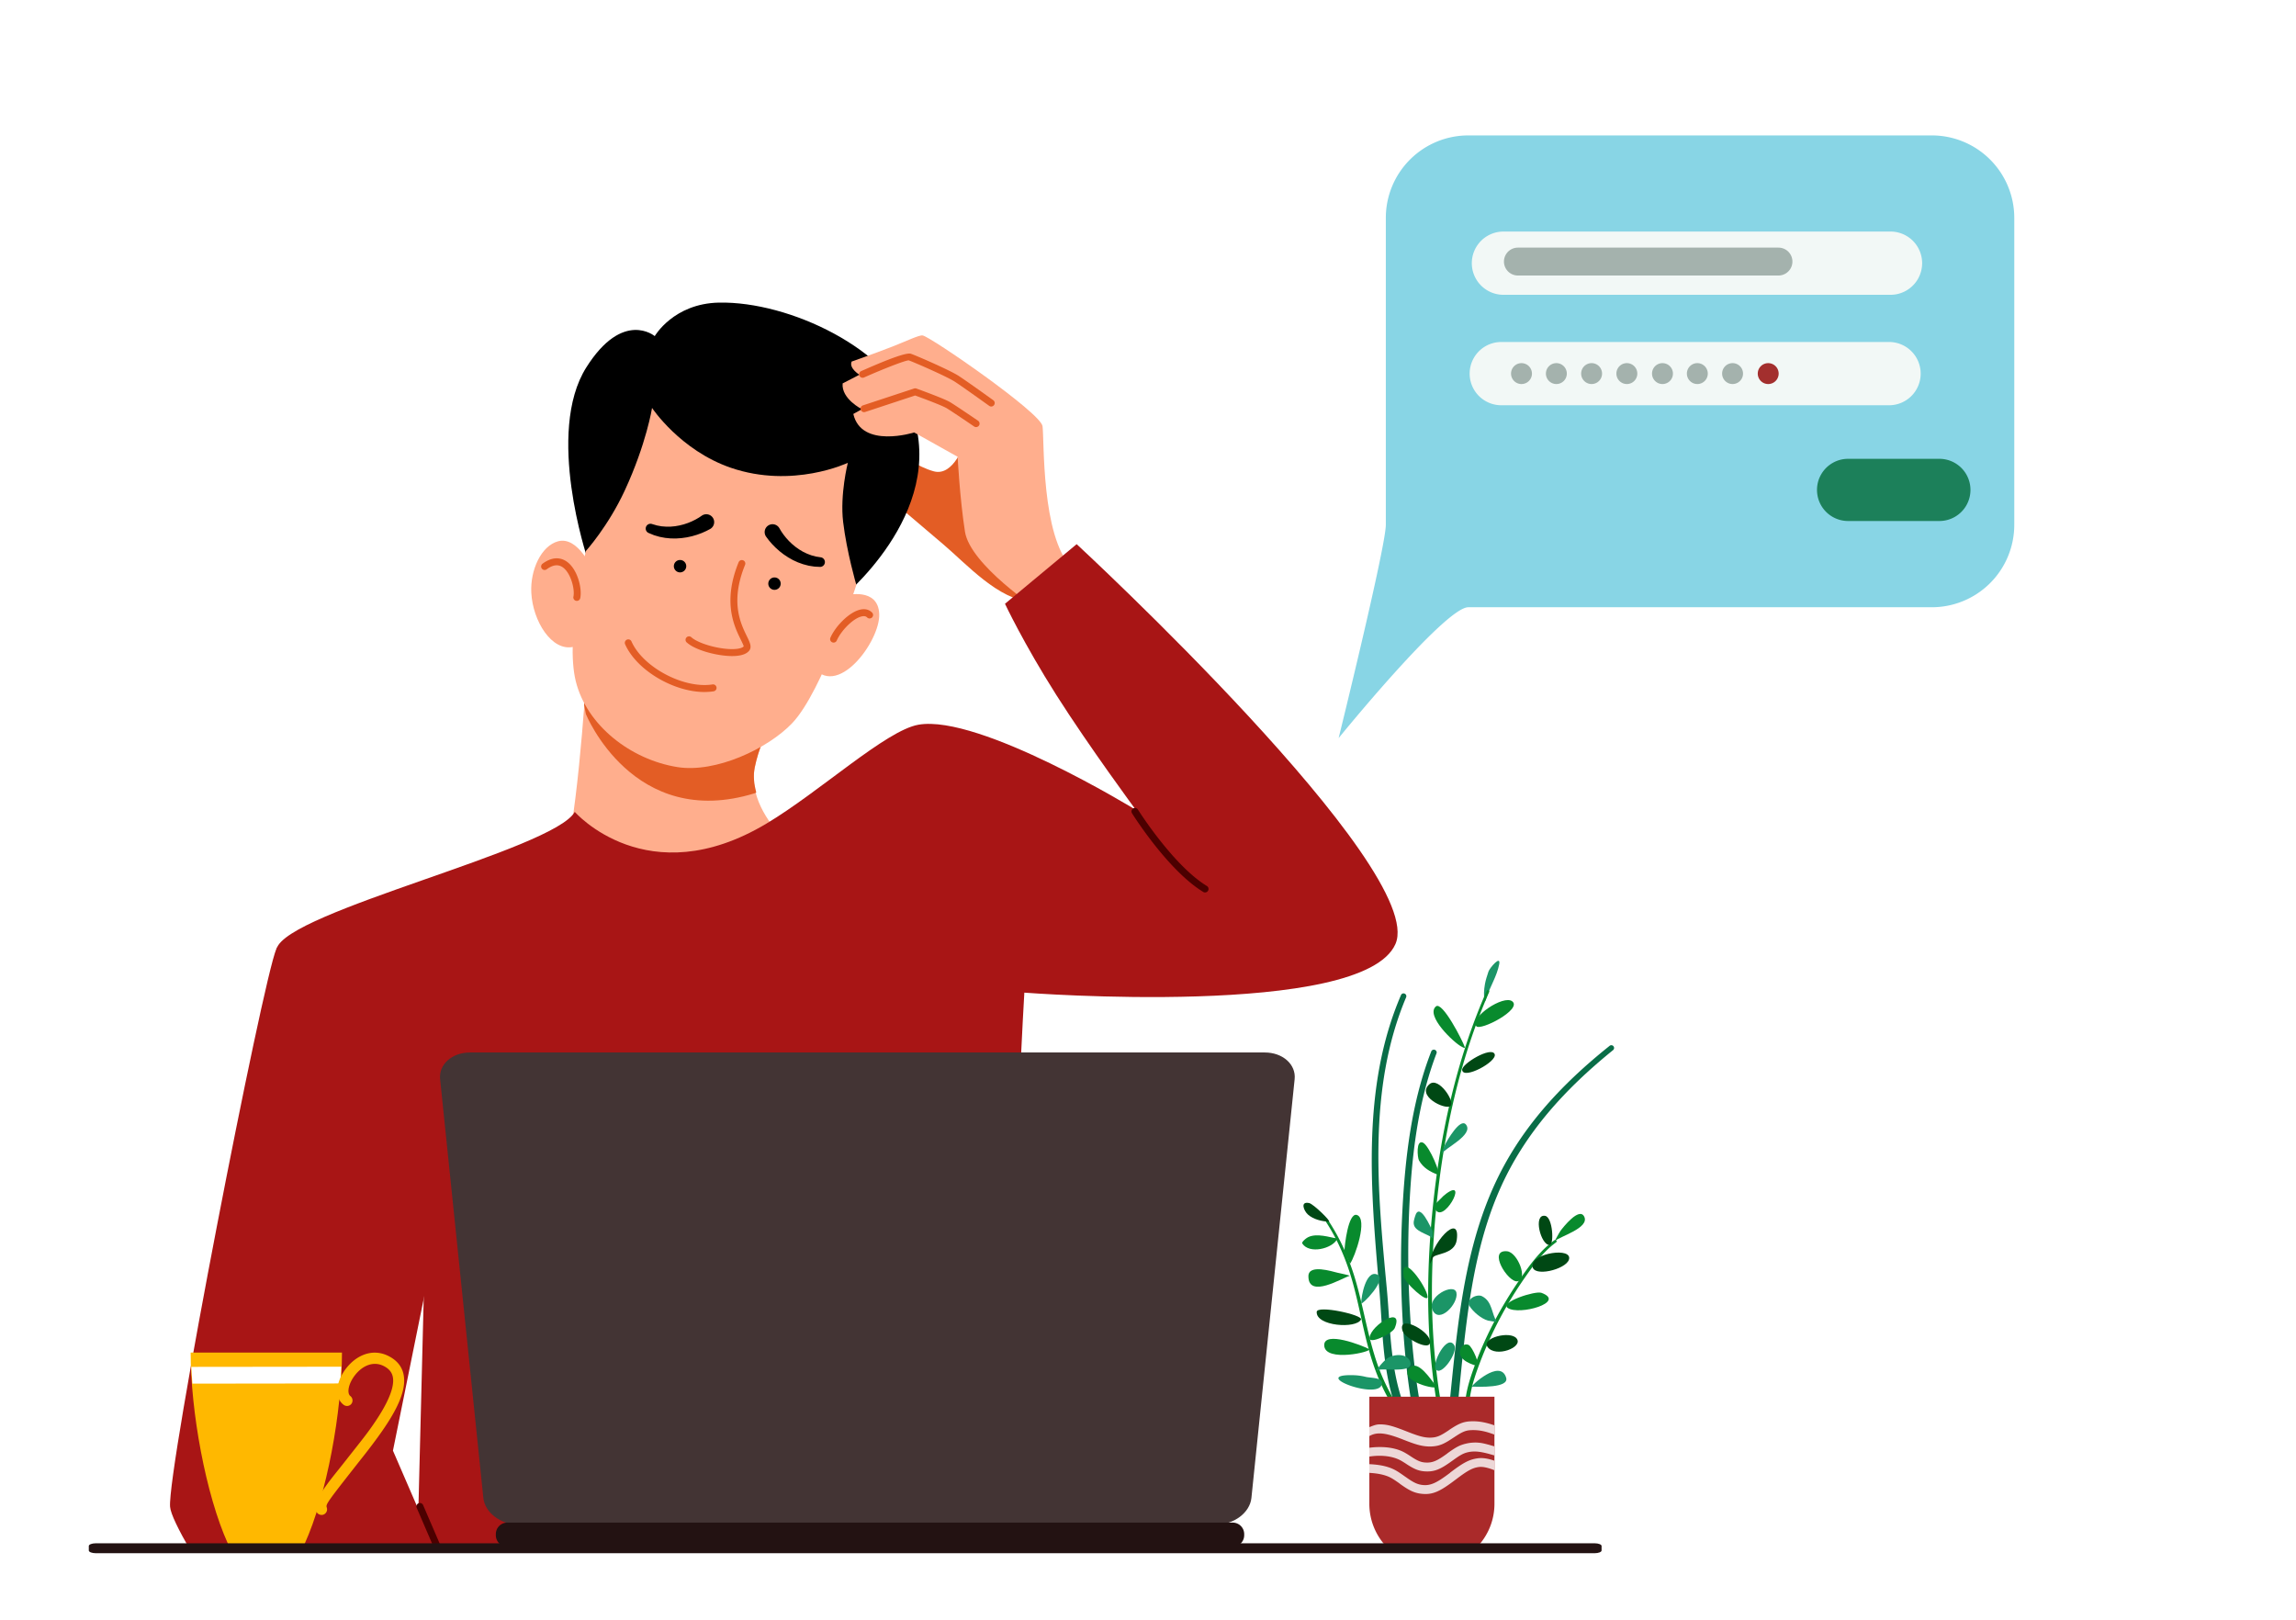 <svg width="163" height="115" viewBox="0 0 163 115" fill="none" xmlns="http://www.w3.org/2000/svg">
    <g filter="url(#6ygzq0kw3a)">
        <path d="M68.5 27.386s-.77 2.46-2.203 2.077c-1.145-.307-2.379-1.228-2.379-1.228l-1.255 2.743s2.323 1.996 4.3 3.665c1.637 1.383 3.943 3.981 6.268 4.074 2.324.093-4.73-11.331-4.73-11.331z" fill="#E35D25"/>
        <path d="M41.592 44.468s-.685 11.172-1.812 13.453c-1.128 2.28 18.633.026 18.633.026s-5.61-3.623-4.827-7.464c.529-2.596 2.06-4.518 2.06-4.518l-14.054-1.497z" fill="#FFAE8D"/>
        <path d="M41.592 44.47s-.099 1.23-.123 1.59c.03.117.123.634.123.634s3.36 8.289 11.989 5.623c.044-.013.065-.033.108-.046-.15-.586-.232-1.183-.108-1.793.53-2.596 2.07-4.51 2.07-4.51l-14.058-1.5v.001z" fill="#E35D25"/>
        <path d="M60.063 38.264s2.287-.598 2.357 1.337c.07 1.935-3.06 6.158-4.785 3.625-1.724-2.534 2.428-4.961 2.428-4.961zM42.084 36.505s-1.02-2.463-2.464-2.076c-1.2.322-1.987 2.042-1.901 3.66.106 2.005 1.453 4.184 2.992 3.834 2.78-.633 1.373-5.418 1.373-5.418z" fill="#FFAE8D"/>
        <path d="M41.697 35.625s-2.998-8.918-.07-13.546c2.603-4.117 4.855-2.217 4.855-2.217s1.332-2.314 4.557-2.378c5.052-.098 12.13 3.34 13.715 7.817 2.544 7.184-5.183 13.315-5.183 13.315l-17.874-2.99z" fill="#000"/>
        <path d="M46.291 24.962s-.4 2.544-1.94 5.867c-1.175 2.538-2.754 4.286-2.754 4.286s-1.492 6.1-.724 9.238c.768 3.137 3.886 5.568 7.206 6.105 2.735.442 6.44-1.31 8.16-3.115 2.175-2.282 4.554-9.818 4.554-9.818s-.684-2.344-.937-4.475c-.232-1.951.334-4.192.334-4.192s-3.914 1.861-8.31.35c-3.591-1.236-5.588-4.245-5.588-4.245v-.001z" fill="#FFAE8D"/>
        <path d="M50.013 45.13c-2.175 0-4.813-1.534-5.634-3.39a.247.247 0 1 1 .452-.2c.812 1.836 3.713 3.374 5.754 3.052a.247.247 0 1 1 .077.488c-.21.033-.428.049-.65.049zM51.987 42.578c-1.048 0-2.635-.405-3.25-.984a.247.247 0 0 1 .337-.36c.505.472 2.098.908 3.101.844.459-.03.593-.15.623-.187 0-.053-.123-.307-.223-.51-.45-.923-1.288-2.64-.14-5.459a.247.247 0 1 1 .457.187c-1.063 2.614-.318 4.142.127 5.054.22.452.38.778.159 1.043-.176.212-.503.335-.973.365-.07.004-.143.006-.22.006l.002.001z" fill="#E35D25"/>
        <path d="m54.395 34.11.194.257.23.267.252.255.273.244.297.23.317.21.335.19.356.163.372.133.386.102.403.064.397.022a.342.342 0 0 0 .07-.679l-.356-.056-.321-.087-.307-.117-.292-.14-.273-.164-.258-.184-.241-.2-.22-.211-.202-.223-.181-.228-.16-.23-.145-.244a.559.559 0 1 0-.925.626zM49.858 32.586l-.235.158-.242.14-.262.129-.278.115-.29.097-.303.077-.312.056-.317.03-.324.002-.327-.025-.328-.06-.345-.1a.34.34 0 1 0-.227.642l.367.151.392.114.393.074.393.039.391.004.385-.027.376-.054.366-.08.352-.104.338-.123.321-.143.285-.149a.558.558 0 1 0-.568-.962zM54.544 37.436a.44.44 0 1 1 .88 0 .44.44 0 0 1-.88 0zM47.839 36.197a.44.44 0 1 1 .88 0 .44.44 0 0 1-.88 0z" fill="#000"/>
        <path d="M73.73 39.309s-4.857-3.193-5.225-5.568c-.369-2.374-.52-5.311-.52-5.311L64.9 26.702s-3.744 1.183-4.32-1.313l.61-.339s-1.468-.725-1.369-1.83l1.193-.616s-.757-.456-.554-.935c0 0 1.513-.527 2.875-1.057 1.012-.393 1.922-.841 2.169-.797.578.103 8.373 5.48 8.508 6.44.134.96-.104 7.805 2.063 10.033 2.166 2.229-2.347 3.022-2.347 3.022v-.001z" fill="#FFAE8D"/>
        <path d="M70.372 24.861c-.05 0-.1-.015-.144-.046-.019-.013-1.844-1.326-2.439-1.714-.575-.375-2.938-1.403-3.276-1.516h-.006c-.252 0-1.841.625-3.166 1.214a.247.247 0 0 1-.2-.453c2.054-.912 3.24-1.33 3.529-1.23.356.119 2.772 1.168 3.39 1.571.604.394 2.381 1.672 2.456 1.726a.248.248 0 0 1-.144.448z" fill="#E35D25"/>
        <path d="M69.294 26.322a.249.249 0 0 1-.14-.044c-.014-.01-1.54-1.051-1.95-1.298-.311-.188-1.65-.69-2.236-.902l-3.549 1.171a.247.247 0 0 1-.154-.47l3.63-1.197a.248.248 0 0 1 .16.002c.201.073 1.978.715 2.406.973.42.254 1.91 1.27 1.974 1.313a.247.247 0 0 1-.14.451z" fill="#E35D25"/>
        <path d="m30.338 77.971-.706 27.982s34.137.908 37.125-.809c4.627-2.658 6.201-4.418 6.201-4.418s-.818-5.46-.877-14.023c-.059-8.564.64-20.23.64-20.23s24.024 1.858 26.347-3.454c2.324-5.312-22.633-28.386-22.633-28.386l-5.088 4.233s1.327 2.825 3.649 6.483c2.322 3.657 5.639 8.148 5.639 8.148s-11.095-6.802-15.43-6.046c-2.302.402-6.992 4.747-10.79 7.019-8.467 5.066-13.61-.83-13.61-.83-1.495 2.693-20.418 7.055-21.165 9.71-.747 2.656 10.699 14.62 10.699 14.62l-.001.001z" fill="#A81515"/>
        <path d="M85.55 59.36a.242.242 0 0 1-.129-.037c-2.487-1.517-4.951-5.417-5.055-5.582a.247.247 0 1 1 .42-.262c.024.039 2.506 3.967 4.893 5.422a.247.247 0 0 1-.129.458z" fill="#4C0000"/>
        <path d="m30.973 106.099-3.076-7.109 4.412-21.782S20.601 61.114 19.62 63.365c-.98 2.25-7.752 36.986-7.546 39.612.039.492.587 1.614 1.452 3.113l17.448.01v-.001z" fill="#A81515"/>
        <path d="M31.106 106.21a.247.247 0 0 1-.226-.15l-1.296-3.009a.247.247 0 0 1 .454-.196l1.296 3.01a.247.247 0 0 1-.227.344v.001z" fill="#4C0000"/>
        <path d="M59.18 41.621a.246.246 0 0 1-.227-.345c.354-.818 1.352-1.848 2.157-2.004.405-.08.658.073.799.214a.247.247 0 1 1-.348.351c-.054-.053-.149-.12-.358-.08-.638.123-1.504 1.04-1.797 1.715a.247.247 0 0 1-.226.15zM40.951 38.661a.247.247 0 0 1-.242-.3c.115-.54-.196-1.723-.784-2.103-.32-.208-.685-.155-1.115.16a.247.247 0 1 1-.293-.398c.756-.556 1.33-.403 1.677-.178.794.514 1.148 1.924.998 2.624a.247.247 0 0 1-.241.195z" fill="#E35D25"/>
        <path d="M13.534 92.028h10.743c0 4.173-1.07 10.111-2.662 13.604l-5.433-.034c-1.585-3.498-2.647-9.411-2.647-13.57z" fill="#FFB800"/>
        <path d="m24.227 93.03-10.642.012c.014.387.045.783.074 1.19l10.494-.013c.029-.406.06-.803.074-1.19z" fill="#fff"/>
        <path d="M26.78 92.039c-.811-.068-1.601.35-2.181 1.077-.73.915-.914 2.066-.211 2.614.173.135.423.11.557-.062a.399.399 0 0 0-.074-.557c-.256-.2-.144-.883.347-1.5.561-.703 1.326-.98 2.02-.631.635.32.803.83.582 1.648-.21.769-.753 1.736-1.623 2.936-.277.381-.588.774-.954 1.239l-1.065 1.35c-.411.515-.692.863-.93 1.189-.674.927-.95 1.483-.805 1.933a.41.41 0 0 0 .508.26.402.402 0 0 0 .248-.508c-.078-.239-.027-.31 2.663-3.729.372-.472.683-.885.966-1.276.923-1.271 1.507-2.3 1.747-3.184.314-1.153.014-2.058-.99-2.564a2.176 2.176 0 0 0-.806-.235z" fill="#FFB800"/>
        <path d="M105.4 67.086c-.083-.396-.049-.822.021-1.22.054-.303.153-.594.25-.89.085-.257.898-1.213.76-.51-.165.844-.646 1.579-.905 2.366-.023.07-.106.347-.126.254z" fill="#1B9567"/>
        <path d="M114.271 70.25c-3.465 2.767-6.409 5.924-8.247 10.023-2.324 5.183-2.645 11.043-3.247 16.623-.017.166.1.317.265.334a.308.308 0 0 0 .333-.275c.238-2.365.442-4.733.745-7.091.415-3.209 1.036-6.419 2.344-9.395 1.78-4.047 4.662-7.169 8.052-9.915a.196.196 0 0 0 .03-.275.196.196 0 0 0-.275-.03v.001z" fill="#096D47"/>
        <path d="M105.671 66.298a.097.097 0 0 0-.128.05c-2.151 4.88-3.299 10.173-3.834 15.465-.508 5.017-.466 10.138.53 15.093a.15.15 0 0 0 .176.118.15.15 0 0 0 .118-.177c-1.007-4.925-1.066-10.023-.578-15.014.515-5.272 1.64-10.54 3.765-15.407a.096.096 0 0 0-.049-.127z" fill="#088A2D"/>
        <path d="M99.718 66.543a.192.192 0 0 0-.255.098c-2.833 6.584-2.14 13.971-1.54 20.919.264 3.042.194 6.25 1.462 9.09.069.152.25.226.402.158a.304.304 0 0 0 .148-.403c-1.26-2.765-1.203-5.926-1.48-8.895-.643-6.859-1.381-14.19 1.372-20.712a.197.197 0 0 0-.108-.255z" fill="#096D47"/>
        <path d="M110.358 84.049c-1.019.726-1.791 1.803-2.491 2.824-1.269 1.855-2.358 3.873-3.138 5.983-.442 1.196-.923 2.608-.628 3.893.019.081.096.137.177.118a.16.16 0 0 0 .118-.186c-.307-1.284.254-2.851.706-4.041a27.689 27.689 0 0 1 3.138-5.914c.635-.913 1.317-1.862 2.227-2.52.043-.031.06-.084.029-.128-.031-.043-.093-.06-.137-.03h-.001zM94.177 82.626a.1.1 0 0 0-.03.138c.835 1.29 1.42 2.662 1.844 4.138.453 1.575.722 3.194 1.148 4.776.34 1.26.783 2.47 1.422 3.61.04.072.134.099.206.058.072-.04.1-.134.059-.206a14.502 14.502 0 0 1-1.275-3.02c-.528-1.743-.817-3.542-1.334-5.287-.442-1.492-1.057-2.877-1.912-4.178-.03-.044-.083-.058-.128-.03v.001z" fill="#088A2D"/>
        <path d="M101.866 70.535a.196.196 0 0 0-.255.107c-1.394 3.578-1.85 7.477-2.05 11.288-.135 2.558-.13 5.12.01 7.679.127 2.317.366 4.632.794 6.914.031.163.19.276.353.245a.299.299 0 0 0 .235-.353c-.478-2.438-.725-4.915-.863-7.394a71.3 71.3 0 0 1-.049-7.071c.167-3.767.593-7.624 1.942-11.17.039-.1-.018-.207-.118-.246h.001z" fill="#096D47"/>
        <path d="M94.34 82.735c-.496-.02-1.1-.162-1.491-.513-.277-.25-.575-.955.095-.81.298.064 1.606 1.332 1.396 1.324z" fill="#004814"/>
        <path d="M94.924 83.982c-.36.673-1.975 1.07-2.471.301-.06-.094.169-.273.22-.318.52-.45 1.42-.21 2.034-.078.076.016.266.002.216.095h.001zM95.448 84.852c-.004-.397.27-2.79.879-2.595.81.26-.132 2.981-.486 3.465l-.393-.87zM95.806 86.581c.094-.026-.751-.2-.868-.227-.352-.079-2.048-.636-2.05.252-.005 1.625 2.43.108 2.918-.025z" fill="#088A2D"/>
        <path d="M96.639 88.53c-.01-.51.343-2.367 1.116-2.05.798.326-1.112 2.23-1.116 2.05z" fill="#1B9567"/>
        <path d="M96.62 89.68c.16-.323-3.115-1.045-3.143-.543-.057 1.017 2.807 1.221 3.144.542z" fill="#004814"/>
        <path d="M97.192 91.778c-.5-.269-3.204-1.316-3.182-.27.027 1.253 3.506.444 3.182.27zM97.226 90.97c.109-.919 2.484-2.345 1.788-.675-.154.367-1.852 1.212-1.788.675z" fill="#088A2D"/>
        <path d="M97.826 93.276c-.31.189.377-.65.68-.851.44-.294 1.435-.383 1.624.308.217.795-1.998.358-2.304.543zM98.104 94.158c-.021-.362-.807-.323-1.153-.408a4.083 4.083 0 0 0-.877-.118c-3.27-.083 2.115 1.924 2.03.526z" fill="#1B9567"/>
        <path d="M104.803 68.853c-.488-.605 1.936-2.254 2.56-1.761.719.568-2.267 2.125-2.56 1.761zM103.979 70.316c.05.154-.087.058-.213-.005-.552-.275-2.584-2.208-1.826-2.86.459-.394 1.903 2.45 2.039 2.865z" fill="#088A2D"/>
        <path d="M103.803 71.964c-.049-.442 2.076-1.698 2.307-1.127.213.525-2.228 1.84-2.307 1.127zM102.963 74.529c.384-.265-.826-2.117-1.476-1.562-.965.825 1.074 1.839 1.476 1.562z" fill="#004814"/>
        <path d="M102.339 77.925c-.111.23.15-.494.273-.718.099-.179 1.059-1.897 1.469-1.358.555.728-1.555 1.69-1.742 2.076z" fill="#1B9567"/>
        <path d="M102.041 79.384c.356.136-.576-2.05-1.018-2.26-.507-.239-.398 1.058-.288 1.256.299.536.799.812 1.306 1.004zM101.85 81.762c-.094-.238.239-.453.413-.644.126-.138.254-.259.404-.37 1.653-1.213-.283 2.365-.817 1.013z" fill="#088A2D"/>
        <path d="M101.707 83.404c-.123-.22-.933-2.155-1.248-1.046-.064.227-.151.445-.053.677.201.479 1.256.665 1.305.924l-.004-.555z" fill="#1B9567"/>
        <path d="M101.531 85.728c-.059-1.314 2.174-3.806 1.889-1.7-.144 1.063-1.607.952-1.697 1.27l-.191.43h-.001z" fill="#004814"/>
        <path d="M101.348 88.073c-.011-.653-1.918-3.369-1.707-1.475.049.442 1.715 1.954 1.707 1.475z" fill="#088A2D"/>
        <path d="M101.705 89.02c-.456-.962 1.543-1.986 1.692-1.243.154.773-1.218 2.242-1.692 1.242z" fill="#1B9567"/>
        <path d="M101.519 91.177c-.13-.766-2.352-1.902-1.94-.667.17.512 2.089 1.549 1.94.667z" fill="#004814"/>
        <path d="M101.922 93.195c-.265-.445.818-2.527 1.32-1.692.298.497-.957 2.3-1.32 1.692z" fill="#1B9567"/>
        <path d="M101.953 94.406c-.338-.411-1.271-1.895-1.847-1.32-.982.982 2.145 1.681 1.847 1.32zM110.379 84.116c-.037.04.317-.611.406-.733.172-.233 1.325-1.706 1.68-1.015.42.817-1.77 1.42-2.086 1.748z" fill="#088A2D"/>
        <path d="M110.011 84.39c.337-.01.226-1.977-.319-2.07-.874-.148-.311 2.086.319 2.07zM108.792 85.874c-.022-.928 2.881-1.35 2.59-.443-.226.703-2.57 1.276-2.59.443z" fill="#004814"/>
        <path d="M107.729 86.967c.778-.113.015-2.064-.74-2.133-1.402-.13.067 2.23.74 2.133zM107.037 88.857c-.585-.405 1.955-1.235 2.395-1.072 1.796.663-1.586 1.632-2.395 1.072z" fill="#088A2D"/>
        <path d="M106.272 89.85c-.39-.546-.298-1.44-1.059-1.825-.375-.188-1.18.229-.886.699.255.408.834.899 1.304 1.03.059.018.652.11.641.096z" fill="#1B9567"/>
        <path d="M105.607 91.627c-.454-.633 1.591-1.168 2.056-.609.525.632-1.491 1.4-2.056.61z" fill="#004814"/>
        <path d="M104.784 92.954c.396.114-.264-1.366-.529-1.474-.216-.088-.44.005-.547.235-.338.728.596 1.1 1.077 1.239h-.001z" fill="#088A2D"/>
        <path d="M104.496 94.446c-.132-.002 2.007-2.029 2.43-.635.229.754-1.989.64-2.43.635z" fill="#1B9567"/>
        <path d="M106.096 95.16v7.6c0 1.127-.42 2.156-1.112 2.939l-6.702-.05a4.427 4.427 0 0 1-1.068-2.889v-7.6h8.882z" fill="#AA2A2A"/>
        <path d="M104.87 99.538c-.6.09-1.021.333-1.903 1-.016.013-.013.017-.029.03-.922.697-1.36.912-1.913.863-.402-.037-.69-.185-1.255-.589-.029-.021-.03-.018-.059-.039-.474-.34-.714-.485-1.059-.608-.45-.161-.952-.224-1.441-.246v.618c.422.024.847.081 1.225.216.274.097.484.223.913.53.029.021.03.028.059.049.651.466 1.021.647 1.569.696.766.07 1.287-.198 2.334-.99l.039-.029c.795-.602 1.151-.815 1.608-.883.259-.039.557.015.961.157.049.017.123.047.177.068v-.676c-.477-.164-.854-.223-1.226-.167zm.236-1.099a2.794 2.794 0 0 0-1.059.06c-.425.1-.718.265-1.285.676-.013.009-.007.01-.02.02-.707.513-1.039.672-1.559.637-.312-.02-.542-.121-.961-.392l-.088-.059c-.315-.204-.493-.31-.726-.402-.656-.257-1.443-.292-2.197-.196v.628c.667-.105 1.384-.073 1.971.156.183.072.327.152.608.334l.089.059c.502.324.818.47 1.265.5.712.048 1.142-.162 1.961-.755.014-.01.017-.01.03-.02.501-.363.741-.504 1.059-.579.528-.124 1.021-.039 1.903.226v-.647c-.357-.102-.724-.211-.991-.246zm-.736-1.53c-.522.028-.864.19-1.501.618-.009.006-.001.004-.009.01-.542.364-.794.488-1.157.52a1.905 1.905 0 0 1-.255.009c-.431-.018-.804-.134-1.608-.451-.963-.38-1.37-.497-1.913-.49-.257.003-.483.108-.716.196v.637c.564-.329 1.217-.222 2.403.246.871.343 1.279.468 1.805.49.112.004.223 0 .333-.01.503-.044.825-.206 1.452-.628.009-.006.01-.004.019-.01.548-.368.804-.49 1.177-.51.591-.031 1.063.079 1.697.315v-.658c-.598-.203-1.112-.317-1.726-.284h-.001z" fill="#EDD7D7"/>
        <path d="M86.325 104.242H36.83c-1.281 0-2.408-.85-2.516-1.897l-3.069-29.727c-.108-1.048.843-1.897 2.124-1.897h56.418c1.28 0 2.232.85 2.123 1.897l-3.068 29.727c-.109 1.047-1.235 1.897-2.516 1.897z" fill="#433434"/>
        <path d="M87.515 104.098h-51.5a.815.815 0 0 0-.814.815v.082c0 .45.364.814.814.814h51.5c.45 0 .814-.364.814-.814v-.082a.815.815 0 0 0-.814-.815z" fill="#231212"/>
        <path d="M6.8 105.566h106.407c.273 0 .494.086.494.192v.32c0 .107-.221.193-.494.193H6.8c-.273 0-.495-.086-.495-.193v-.32c0-.106.222-.192.495-.192z" fill="#231212"/>
        <path d="M104.24 5.614h32.904A5.856 5.856 0 0 1 143 11.47v21.786a5.856 5.856 0 0 1-5.856 5.856H104.24c-1.664 0-9.207 9.29-9.207 9.29s3.351-13.576 3.351-15.146V11.47a5.856 5.856 0 0 1 5.856-5.856z" fill="#88D5E5"/>
        <path d="M106.734 12.439h27.479a2.245 2.245 0 1 1 0 4.491h-27.479a2.245 2.245 0 1 1 0-4.491zM106.581 20.28h27.48a2.246 2.246 0 1 1 0 4.491h-27.48a2.245 2.245 0 0 1 0-4.491z" fill="#F2F8F6"/>
        <path d="M107.761 13.58h18.498a.989.989 0 1 1 0 1.98h-18.498a.99.99 0 0 1 0-1.98zM107.989 23.265a.742.742 0 1 0-.001-1.483.742.742 0 0 0 .001 1.483zM112.993 23.265a.742.742 0 1 0 0-1.484.742.742 0 0 0 0 1.484zM110.491 23.265a.742.742 0 1 0 0-1.484.742.742 0 0 0 0 1.484z" fill="#A4B2AD"/>
        <path d="M125.504 23.265a.742.742 0 1 0-.001-1.483.742.742 0 0 0 .001 1.483z" fill="#A32F2E"/>
        <path d="M123.001 23.265a.742.742 0 1 0 0-1.484.742.742 0 0 0 0 1.484zM120.499 23.265a.742.742 0 1 0 0-1.484.742.742 0 0 0 0 1.484zM117.998 23.265a.742.742 0 1 0-.001-1.483.742.742 0 0 0 .001 1.483zM115.495 23.265a.742.742 0 1 0 0-1.484.742.742 0 0 0 0 1.484z" fill="#A4B2AD"/>
        <path d="M131.202 28.574h6.48a2.207 2.207 0 1 1 0 4.415h-6.48a2.207 2.207 0 1 1 0-4.415z" fill="#1C805A"/>
    </g>
    <defs>
        <filter id="6ygzq0kw3a" x="-3.5" y=".971" width="170" height="118" filterUnits="userSpaceOnUse" color-interpolation-filters="sRGB">
            <feFlood flood-opacity="0" result="BackgroundImageFix"/>
            <feColorMatrix in="SourceAlpha" values="0 0 0 0 0 0 0 0 0 0 0 0 0 0 0 0 0 0 127 0" result="hardAlpha"/>
            <feOffset dy="4"/>
            <feGaussianBlur stdDeviation="2"/>
            <feComposite in2="hardAlpha" operator="out"/>
            <feColorMatrix values="0 0 0 0 0 0 0 0 0 0 0 0 0 0 0 0 0 0 0.25 0"/>
            <feBlend in2="BackgroundImageFix" result="effect1_dropShadow_1500_15422"/>
            <feBlend in="SourceGraphic" in2="effect1_dropShadow_1500_15422" result="shape"/>
        </filter>
    </defs>
</svg>
